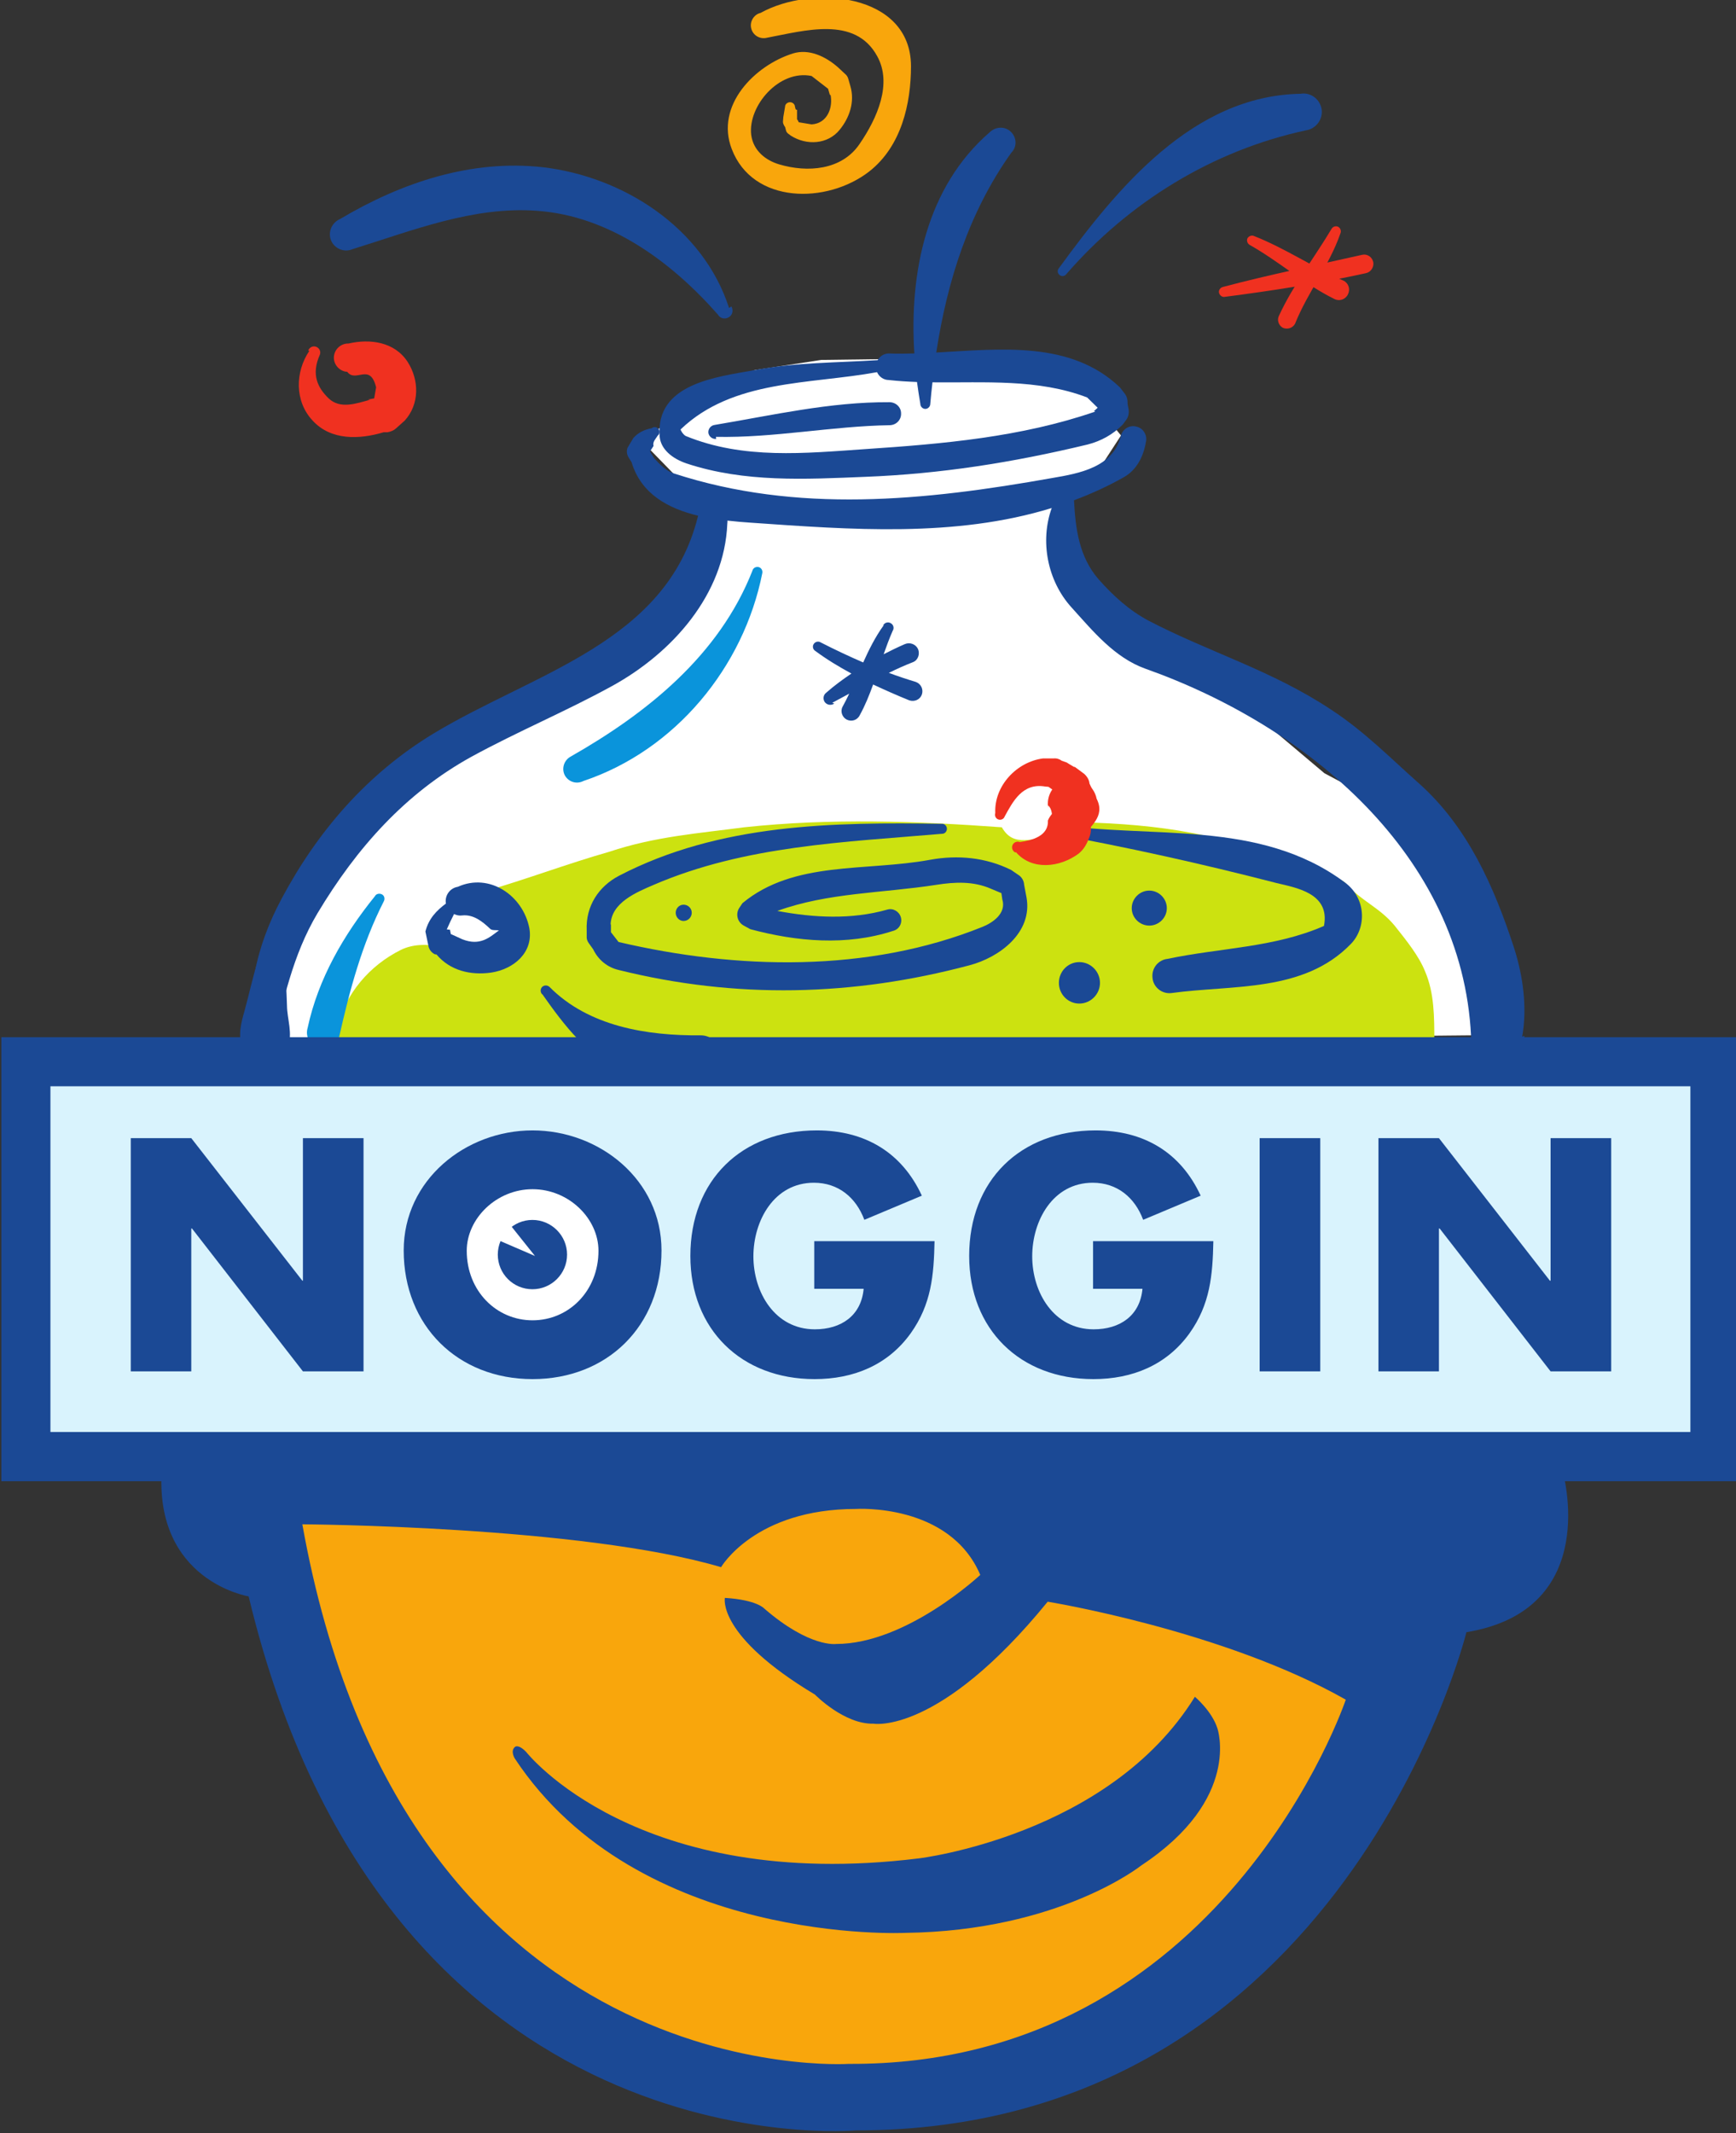 <?xml version="1.0" encoding="UTF-8" standalone="no"?>
<!-- Created with Inkscape (http://www.inkscape.org/) -->
<svg
   xmlns:dc="http://purl.org/dc/elements/1.1/"
   xmlns:cc="http://web.resource.org/cc/"
   xmlns:rdf="http://www.w3.org/1999/02/22-rdf-syntax-ns#"
   xmlns:svg="http://www.w3.org/2000/svg"
   xmlns="http://www.w3.org/2000/svg"
   xmlns:xlink="http://www.w3.org/1999/xlink"
   xmlns:sodipodi="http://sodipodi.sourceforge.net/DTD/sodipodi-0.dtd"
   xmlns:inkscape="http://www.inkscape.org/namespaces/inkscape"
   width="149"
   height="183"
   id="svg2"
   sodipodi:version="0.32"
   inkscape:version="0.45.1"
   version="1.0"
   inkscape:output_extension="org.inkscape.output.svg.inkscape">
  <rect width="100%" height="100%" fill="#333333" stroke="none"/>
  <g
     inkscape:label="Layer 1"
     inkscape:groupmode="layer"
     id="layer1"
     transform="translate(-7.74,-849.752)">
    <path
       id="path3288"
       d="M -117.392,662.288 L -117.392,662.288"
       style="fill:#ffffff;fill-rule:nonzero;stroke:none" />
    <g
       id="g16194"
       clip-path="url(#id613)"
       transform="matrix(9.909,0,0,-9.909,-3142.878,6187.065)">
      <g
         id="g16196"
         clip-path="url(#id614)">
        <g
           id="g16198"
           clip-path="url(#id615)">
          <path
             id="path16200"
             d="M 318.197,526.094 L 332.827,526.094 L 332.827,529.495 L 318.197,529.495 L 318.197,526.094 z "
             style="fill:#d9f3fd;fill-rule:nonzero;stroke:none" />
          <path
             id="path16202"
             d="M 320.312,529.566 L 320.444,530.745 L 321.633,532.045 L 322.767,532.718 L 323.971,533.604 L 324.184,534.348 L 323.865,534.454 L 323.555,534.772 L 323.659,534.919 L 323.971,535.198 L 324.492,535.429 L 325.069,535.517 L 325.687,535.525 L 326.203,535.517 L 326.663,535.517 L 327.514,535.234 L 327.496,535.07 L 327.665,534.863 L 327.514,534.631 L 327.23,534.312 L 327.159,533.923 L 327.372,533.356 L 327.939,533.037 L 328.754,532.506 L 329.427,531.939 L 329.958,531.656 L 330.418,531.018 L 330.666,530.628 L 330.879,529.991 L 330.879,529.672 L 320.312,529.566"
             style="fill:#ffffff;fill-rule:nonzero;stroke:none" />
          <path
             id="path16204"
             d="M 330.379,529.612 C 330.379,529.831 330.379,530.037 330.299,530.223 C 330.246,530.356 330.14,530.488 330.034,530.621 C 329.901,530.781 329.741,530.834 329.605,530.993 C 329.502,531.073 329.343,531.046 329.237,531.099 C 328.626,531.418 327.961,531.498 327.329,531.514 C 327.271,531.498 327.217,531.365 327.104,531.377 C 327.085,531.365 327.085,531.418 327.104,531.377 C 326.899,531.392 326.739,531.285 326.633,531.471 C 325.889,531.525 325.145,531.551 324.401,531.471 C 324.003,531.418 323.631,531.392 323.232,531.259 C 322.86,531.153 322.515,531.02 322.143,530.914 C 322.196,530.834 322.276,530.807 322.329,530.728 C 322.355,530.648 322.276,530.542 322.249,530.462 C 322.249,530.409 322.116,530.435 322.037,530.409 C 321.957,530.382 321.851,530.435 321.771,530.435 C 321.665,530.462 321.532,530.462 321.426,530.409 C 321.16,530.276 320.947,530.037 320.868,529.718 C 320.868,529.638 320.947,529.585 321.001,529.585 C 321.798,529.479 322.595,529.505 323.392,529.426 C 324.428,529.346 325.464,529.452 326.5,529.373 C 327.43,529.319 328.386,529.293 329.316,529.346 C 329.662,529.373 330.034,529.346 330.379,529.399 C 330.352,529.479 330.379,529.532 330.379,529.612"
             style="fill:#cce210;fill-rule:nonzero;stroke:none" />
          <path
             id="path16206"
             d="M 321.203,530.875 C 320.933,530.541 320.711,530.16 320.62,529.735 C 320.597,529.66 320.64,529.581 320.716,529.561 C 320.792,529.538 320.87,529.581 320.893,529.657 C 320.984,530.061 321.09,530.458 321.279,530.829 C 321.292,530.852 321.284,530.88 321.264,530.89 C 321.241,530.902 321.213,530.895 321.203,530.875"
             style="fill:#0a94db;fill-rule:nonzero;stroke:none" />
          <path
             id="path16208"
             d="M 324.472,533.691 C 324.184,532.959 323.558,532.458 322.896,532.082 C 322.838,532.049 322.818,531.976 322.848,531.92 C 322.881,531.862 322.951,531.842 323.009,531.872 C 323.803,532.138 324.396,532.855 324.558,533.671 C 324.563,533.696 324.548,533.719 324.525,533.724 C 324.5,533.729 324.477,533.714 324.472,533.691"
             style="fill:#0a94db;fill-rule:nonzero;stroke:none" />
          <path
             id="path16210"
             d="M 326.657,531.564 C 326.728,531.693 326.811,531.857 327.008,531.824 L 327.084,531.817 L 327.013,531.84 L 327.036,531.822 C 327.079,531.792 327.119,531.764 327.162,531.734 L 327.165,531.723 L 327.119,531.807 L 327.132,531.754 C 327.145,531.711 327.155,531.665 327.167,531.622 C 327.183,531.547 327.256,531.499 327.329,531.514 C 327.402,531.529 327.45,531.602 327.435,531.675 C 327.433,531.711 327.428,531.744 327.425,531.779 L 327.392,531.85 C 327.39,531.88 327.372,531.91 327.347,531.933 L 327.258,531.999 C 327.261,531.996 327.263,531.991 327.266,531.989 C 327.243,532.004 327.218,532.016 327.195,532.032 L 327.152,532.047 C 327.132,532.062 327.107,532.07 327.081,532.067 L 326.988,532.067 C 326.763,532.037 326.566,531.832 326.576,531.595 C 326.569,531.572 326.579,531.547 326.602,531.539 C 326.624,531.531 326.65,531.542 326.657,531.564"
             style="fill:#f03120;fill-rule:nonzero;stroke:none" />
          <path
             id="path16212"
             d="M 320.635,535.596 C 320.511,535.414 320.506,535.159 320.663,534.992 C 320.822,534.818 321.069,534.828 321.279,534.891 L 321.312,534.891 C 321.34,534.896 321.365,534.906 321.385,534.924 L 321.461,534.992 C 321.59,535.134 321.587,535.343 321.486,535.5 C 321.373,535.674 321.16,535.702 320.974,535.659 C 320.908,535.661 320.85,535.609 320.847,535.54 C 320.845,535.475 320.898,535.417 320.963,535.414 C 321.037,535.315 321.16,535.497 321.213,535.28 L 321.193,535.164 L 321.267,535.197 L 321.14,535.174 C 321.148,535.174 321.153,535.172 321.16,535.172 C 321.044,535.141 320.903,535.088 320.802,535.184 C 320.708,535.275 320.648,535.389 320.726,535.563 C 320.736,535.591 320.721,535.621 320.693,535.631 C 320.665,535.641 320.635,535.626 320.625,535.598 L 320.635,535.596"
             style="fill:#f03120;fill-rule:nonzero;stroke:none" />
          <path
             id="path16214"
             d="M 329.489,536.652 C 329.34,536.402 329.158,536.169 329.034,535.901 C 329.014,535.864 329.029,535.816 329.067,535.795 C 329.107,535.778 329.153,535.793 329.173,535.831 C 329.282,536.104 329.469,536.333 329.565,536.611 C 329.575,536.632 329.567,536.657 329.547,536.669 C 329.527,536.68 329.501,536.672 329.489,536.652"
             style="fill:#f03120;fill-rule:nonzero;stroke:none" />
          <path
             id="path16216"
             d="M 328.779,536.513 C 329.032,536.371 329.251,536.174 329.512,536.045 C 329.554,536.023 329.607,536.038 329.63,536.083 C 329.653,536.126 329.638,536.179 329.595,536.202 C 329.33,536.318 329.09,536.482 328.819,536.589 C 328.799,536.599 328.774,536.591 328.761,536.571 C 328.751,536.551 328.759,536.525 328.779,536.513"
             style="fill:#f03120;fill-rule:nonzero;stroke:none" />
          <path
             id="path16218"
             d="M 328.564,536.063 C 328.973,536.116 329.383,536.179 329.787,536.268 C 329.83,536.278 329.858,536.321 329.85,536.364 C 329.84,536.409 329.797,536.437 329.754,536.427 C 329.352,536.336 328.948,536.255 328.549,536.149 C 328.526,536.144 328.509,536.121 328.514,536.099 C 328.519,536.076 328.542,536.058 328.564,536.063"
             style="fill:#f03120;fill-rule:nonzero;stroke:none" />
          <path
             id="path16220"
             d="M 324.755,537.708 C 324.75,537.677 324.745,537.65 324.74,537.619 L 324.737,537.579 C 324.737,537.566 324.742,537.556 324.747,537.546 L 324.763,537.521 L 324.755,537.536 L 324.763,537.505 C 324.765,537.493 324.773,537.483 324.783,537.475 L 324.806,537.458 C 324.942,537.372 325.124,537.382 325.227,537.508 C 325.313,537.612 325.361,537.751 325.321,537.887 L 325.303,537.95 C 325.298,537.968 325.288,537.983 325.275,537.993 L 325.215,538.049 C 325.106,538.145 324.962,538.213 324.823,538.17 C 324.492,538.066 324.149,537.72 324.293,537.344 C 324.475,536.864 325.119,536.864 325.485,537.149 C 325.763,537.367 325.846,537.735 325.846,538.061 C 325.844,538.693 324.99,538.769 324.543,538.521 C 324.485,538.508 324.447,538.445 324.462,538.387 C 324.477,538.326 324.538,538.291 324.598,538.306 C 324.924,538.367 325.361,538.498 325.553,538.147 C 325.685,537.91 325.556,537.612 325.399,537.384 C 325.245,537.159 324.949,537.137 324.704,537.21 C 324.586,537.245 324.48,537.329 324.462,537.465 C 324.432,537.715 324.704,538.033 324.985,537.975 L 325.144,537.852 L 325.119,537.895 L 325.144,537.809 C 325.147,537.811 325.147,537.811 325.149,537.814 C 325.172,537.7 325.121,537.564 324.985,537.556 L 324.864,537.576 L 324.886,537.546 L 324.874,537.574 C 324.871,537.581 324.869,537.586 324.866,537.591 L 324.848,537.614 L 324.859,537.579 L 324.859,537.682 C 324.841,537.682 324.846,537.7 324.841,537.708 C 324.841,537.73 324.821,537.748 324.798,537.748 C 324.775,537.748 324.755,537.73 324.755,537.708"
             style="fill:#f9a60c;fill-rule:nonzero;stroke:none" />
          <path
             id="path16222"
             d="M 323.669,534.853 C 323.679,534.745 323.775,534.664 323.901,534.621 C 324.406,534.454 324.932,534.484 325.45,534.505 C 326.099,534.53 326.725,534.628 327.377,534.785 C 327.493,534.815 327.594,534.871 327.68,534.957 L 327.708,534.995 C 327.728,535.02 327.736,535.055 327.731,535.088 L 327.723,535.131 L 327.723,535.123 L 327.721,535.166 C 327.718,535.192 327.708,535.214 327.69,535.235 L 327.655,535.28 C 327.231,535.684 326.627,535.612 326.065,535.581 C 326.159,536.198 326.348,536.797 326.715,537.311 C 326.766,537.362 326.763,537.442 326.71,537.493 C 326.66,537.541 326.579,537.538 326.528,537.488 C 325.98,537.015 325.83,536.273 325.875,535.573 C 325.8,535.571 325.726,535.57 325.654,535.573 C 325.612,535.573 325.577,535.549 325.557,535.515 C 325.203,535.492 324.855,535.497 324.492,535.429 C 324.161,535.369 323.631,535.313 323.669,534.853 z M 325.898,535.326 C 325.907,535.262 325.916,535.199 325.927,535.136 C 325.927,535.113 325.947,535.093 325.97,535.093 C 325.993,535.093 326.013,535.113 326.013,535.136 C 326.018,535.198 326.025,535.261 326.032,535.323 C 326.484,535.318 326.946,535.355 327.372,535.192 L 327.463,535.103 L 327.43,535.073 C 327.435,535.073 327.438,535.07 327.443,535.07 C 326.799,534.848 326.122,534.79 325.45,534.745 C 324.929,534.709 324.394,534.654 323.896,534.858 C 323.873,534.868 323.846,534.914 323.851,534.916 C 324.304,535.349 324.967,535.304 325.552,535.411 C 325.57,535.371 325.609,535.343 325.654,535.343 C 325.735,535.334 325.817,535.329 325.898,535.326"
             style="fill:#1b4995;fill-rule:nonzero;stroke:none" />
          <path
             id="path16224"
             d="M 324.091,534.886 C 324.096,534.853 324.126,534.83 324.159,534.833 L 324.156,534.851 C 324.662,534.841 325.159,534.944 325.664,534.952 C 325.72,534.954 325.763,535 325.76,535.055 C 325.76,535.108 325.715,535.151 325.659,535.151 C 325.144,535.154 324.646,535.038 324.144,534.954 C 324.111,534.949 324.088,534.919 324.091,534.886"
             style="fill:#1b4995;fill-rule:nonzero;stroke:none" />
          <path
             id="path16226"
             d="M 329.605,530.993 C 328.862,531.547 327.918,531.367 327.074,531.499 C 327.051,531.504 327.031,531.486 327.028,531.463 C 327.026,531.441 327.041,531.42 327.064,531.418 C 327.718,531.299 328.355,531.158 329.014,530.988 C 329.178,530.948 329.479,530.902 329.423,530.617 C 328.991,530.428 328.521,530.428 328.069,530.332 C 327.988,530.324 327.928,530.251 327.938,530.167 C 327.945,530.087 328.019,530.026 328.102,530.036 C 328.632,530.109 329.246,530.039 329.655,530.46 C 329.792,530.599 329.792,530.854 329.605,530.993"
             style="fill:#1b4995;fill-rule:nonzero;stroke:none" />
          <path
             id="path16228"
             d="M 321.921,530.956 C 321.853,530.945 321.807,530.882 321.817,530.814 C 321.817,530.813 321.818,530.812 321.818,530.811 C 321.739,530.752 321.669,530.683 321.64,530.569 L 321.668,530.435 C 321.676,530.407 321.696,530.385 321.721,530.372 L 321.736,530.37 C 321.853,530.231 322.029,530.188 322.209,530.213 C 322.408,530.243 322.578,530.39 322.54,530.599 C 322.484,530.882 322.194,531.079 321.921,530.956 z M 321.961,530.501 L 321.86,530.547 L 321.853,530.584 C 321.842,530.584 321.835,530.587 321.825,530.587 C 321.845,530.633 321.866,530.677 321.888,530.72 C 321.91,530.71 321.933,530.704 321.959,530.708 C 322.055,530.718 322.133,530.657 322.201,530.592 C 322.216,530.577 322.249,530.582 322.277,530.579 C 322.191,530.513 322.11,530.443 321.961,530.501"
             style="fill:#1b4995;fill-rule:nonzero;stroke:none" />
          <path
             id="path16230"
             d="M 327.304,530.304 C 327.205,530.304 327.127,530.223 327.127,530.124 C 327.127,530.026 327.205,529.945 327.304,529.945 C 327.402,529.945 327.483,530.026 327.483,530.124 C 327.483,530.223 327.402,530.304 327.304,530.304"
             style="fill:#1b4995;fill-rule:nonzero;stroke:none" />
          <path
             id="path16232"
             d="M 328.062,530.771 C 328.062,530.854 327.993,530.923 327.91,530.923 C 327.827,530.923 327.758,530.854 327.758,530.771 C 327.758,530.688 327.827,530.62 327.91,530.62 C 327.993,530.62 328.062,530.688 328.062,530.771"
             style="fill:#1b4995;fill-rule:nonzero;stroke:none" />
          <path
             id="path16234"
             d="M 326.826,530.973 C 326.824,531.004 326.811,531.031 326.786,531.052 L 326.713,531.102 C 326.493,531.211 326.25,531.233 326.013,531.19 C 325.455,531.087 324.833,531.185 324.386,530.814 L 324.356,530.769 C 324.326,530.718 324.343,530.652 324.394,530.622 L 324.454,530.589 C 324.856,530.481 325.288,530.443 325.69,530.574 C 325.743,530.587 325.773,530.64 325.758,530.693 C 325.743,530.743 325.69,530.774 325.639,530.758 C 325.329,530.67 325.002,530.688 324.688,530.747 C 325.127,530.906 325.596,530.9 326.066,530.973 C 326.225,530.998 326.387,531.006 326.541,530.938 L 326.629,530.901 L 326.637,530.847 C 326.675,530.723 326.548,530.642 326.465,530.609 C 325.475,530.21 324.338,530.238 323.313,530.478 L 323.247,530.563 L 323.247,530.632 C 323.247,530.63 323.244,530.63 323.244,530.627 C 323.249,530.819 323.467,530.908 323.618,530.973 C 324.411,531.314 325.273,531.342 326.117,531.415 C 326.139,531.415 326.157,531.435 326.157,531.458 C 326.157,531.481 326.139,531.501 326.117,531.501 C 325.172,531.516 324.189,531.504 323.318,531.052 C 323.143,530.961 323.027,530.791 323.037,530.577 L 323.037,530.529 C 323.035,530.506 323.042,530.486 323.055,530.468 L 323.093,530.415 C 323.138,530.321 323.219,530.258 323.313,530.236 C 324.331,529.983 325.344,530.008 326.351,530.276 C 326.612,530.344 326.9,530.559 326.847,530.862 L 326.826,530.973"
             style="fill:#1b4995;fill-rule:nonzero;stroke:none" />
          <path
             id="path16236"
             d="M 323.808,530.731 C 323.808,530.693 323.838,530.66 323.876,530.66 C 323.916,530.66 323.947,530.693 323.947,530.731 C 323.947,530.769 323.916,530.801 323.876,530.801 C 323.838,530.801 323.808,530.769 323.808,530.731"
             style="fill:#1b4995;fill-rule:nonzero;stroke:none" />
          <path
             id="path16238"
             d="M 325.063,533.072 C 325.043,533.085 325.015,533.077 325.003,533.057 C 324.99,533.037 324.997,533.009 325.018,532.997 C 325.118,532.923 325.223,532.86 325.33,532.802 C 325.255,532.751 325.182,532.698 325.114,532.638 C 325.086,532.618 325.081,532.582 325.099,532.555 C 325.119,532.529 325.154,532.524 325.182,532.542 L 325.164,532.549 C 325.214,532.575 325.262,532.602 325.311,532.628 C 325.293,532.59 325.274,532.552 325.253,532.514 C 325.232,532.474 325.25,532.423 325.29,532.403 C 325.331,532.383 325.381,532.398 325.402,532.441 C 325.449,532.526 325.485,532.616 325.518,532.707 C 325.621,532.659 325.725,532.613 325.831,532.57 C 325.877,532.555 325.925,532.577 325.94,532.62 C 325.955,532.663 325.935,532.711 325.889,532.729 C 325.81,532.753 325.731,532.779 325.654,532.808 C 325.723,532.842 325.792,532.873 325.864,532.901 C 325.907,532.918 325.925,532.971 325.907,533.014 C 325.887,533.057 325.836,533.075 325.793,533.057 C 325.731,533.03 325.669,533 325.609,532.969 C 325.633,533.037 325.658,533.105 325.687,533.171 C 325.702,533.194 325.695,533.224 325.672,533.237 C 325.649,533.252 325.619,533.244 325.606,533.221 L 325.609,533.219 C 325.536,533.118 325.482,533.009 325.432,532.898 C 325.307,532.952 325.184,533.01 325.063,533.072"
             style="fill:#1b4995;fill-rule:nonzero;stroke:none" />
          <path
             id="path16240"
             d="M 327.19,536.258 C 327.731,536.882 328.458,537.331 329.269,537.505 C 329.355,537.518 329.416,537.602 329.403,537.687 C 329.388,537.776 329.307,537.836 329.219,537.821 C 328.286,537.804 327.632,537.003 327.127,536.311 C 327.112,536.293 327.114,536.268 327.132,536.253 C 327.15,536.237 327.175,536.24 327.19,536.258"
             style="fill:#1b4995;fill-rule:nonzero;stroke:none" />
          <path
             id="path16242"
             d="M 321.006,536.475 C 321.529,536.637 322.055,536.849 322.608,536.808 C 323.232,536.763 323.767,536.371 324.174,535.909 C 324.192,535.876 324.235,535.866 324.267,535.886 C 324.3,535.904 324.31,535.947 324.29,535.98 L 324.27,535.967 C 324.045,536.664 323.351,537.104 322.658,537.185 C 322.039,537.255 321.433,537.053 320.903,536.738 C 320.83,536.707 320.794,536.626 320.822,536.553 C 320.852,536.48 320.936,536.445 321.006,536.475"
             style="fill:#1b4995;fill-rule:nonzero;stroke:none" />
          <path
             id="path16244"
             d="M 331.069,530.429 C 330.897,530.956 330.668,531.475 330.246,531.851 C 329.993,532.075 329.778,532.297 329.486,532.489 C 328.968,532.832 328.434,532.984 327.903,533.26 C 327.738,533.348 327.598,533.474 327.47,533.619 C 327.302,533.812 327.27,534.059 327.258,534.302 C 327.405,534.357 327.549,534.422 327.69,534.502 C 327.799,534.563 327.859,534.679 327.88,534.803 C 327.895,534.861 327.862,534.924 327.801,534.939 C 327.743,534.957 327.68,534.921 327.665,534.863 C 327.599,534.588 327.306,534.535 327.071,534.495 C 325.96,534.297 324.859,534.186 323.79,534.535 C 323.722,534.558 323.671,534.613 323.621,534.666 L 323.585,534.725 L 323.616,534.772 C 323.606,534.81 323.636,534.833 323.651,534.861 C 323.669,534.873 323.674,534.901 323.659,534.919 C 323.646,534.937 323.618,534.942 323.601,534.926 C 323.537,534.914 323.484,534.889 323.441,534.841 L 323.391,534.757 C 323.381,534.732 323.383,534.702 323.398,534.676 L 323.426,534.631 C 323.509,534.355 323.745,534.23 324.003,534.168 C 324.002,534.166 324,534.164 324,534.161 C 323.729,533.07 322.583,532.81 321.709,532.282 C 321.138,531.936 320.708,531.441 320.395,530.854 C 320.183,530.46 320.052,529.975 320.198,529.543 C 320.206,529.503 320.246,529.475 320.286,529.485 C 320.327,529.493 320.355,529.533 320.345,529.574 L 320.312,529.566 C 320.408,529.965 320.489,530.364 320.706,530.728 C 321.044,531.292 321.466,531.766 322.039,532.082 C 322.446,532.304 322.85,532.471 323.255,532.693 C 323.78,532.981 324.23,533.487 324.255,534.1 C 324.257,534.109 324.256,534.117 324.256,534.126 C 324.326,534.118 324.395,534.112 324.459,534.108 C 325.321,534.048 326.228,533.977 327.065,534.235 C 326.962,533.949 327.027,533.606 327.235,533.376 C 327.425,533.166 327.609,532.94 327.876,532.844 C 329.282,532.346 330.621,531.229 330.697,529.665 C 330.699,529.538 330.801,529.436 330.929,529.436 C 331.056,529.436 331.159,529.54 331.159,529.666 L 331.14,529.658 C 331.185,529.909 331.148,530.183 331.069,530.429"
             style="fill:#1b4995;fill-rule:nonzero;stroke:none" />
          <path
             id="path16246"
             d="M 324.025,529.67 C 323.56,529.666 323.055,529.746 322.715,530.089 C 322.696,530.106 322.669,530.106 322.651,530.089 C 322.634,530.071 322.634,530.044 322.651,530.025 L 322.652,530.027 C 322.843,529.756 323.052,529.476 323.368,529.357 C 323.577,529.277 323.804,529.303 324.023,529.314 C 324.121,529.314 324.2,529.394 324.202,529.491 C 324.202,529.589 324.123,529.67 324.025,529.67"
             style="fill:#1b4995;fill-rule:nonzero;stroke:none" />
          <path
             id="path16248"
             d="M 320.388,530.72 C 320.198,530.476 320.154,530.174 320.073,529.881 C 320.043,529.777 320.016,529.672 320.053,529.565 C 320.053,529.455 320.141,529.367 320.25,529.367 C 320.36,529.367 320.447,529.455 320.447,529.565 C 320.494,529.686 320.442,529.809 320.441,529.928 C 320.435,530.183 320.395,530.44 320.467,530.691 L 320.467,530.689 C 320.476,530.711 320.466,530.735 320.444,530.745 C 320.422,530.753 320.397,530.742 320.388,530.72"
             style="fill:#1b4995;fill-rule:nonzero;stroke:none" />
          <path
             id="path16250"
             d="M 327.321,531.371 C 327.391,531.479 327.534,531.56 327.454,531.718 C 327.431,531.833 327.32,531.909 327.204,531.885 C 327.087,531.863 327.013,531.75 327.035,531.634 L 327.033,531.661 C 327.071,531.627 327.067,531.58 327.072,531.511 C 327.074,531.476 327.109,531.434 327.104,531.377 C 327.091,531.321 327.123,531.267 327.177,531.254 C 327.232,531.24 327.286,531.272 327.3,531.326 L 327.321,531.371"
             style="fill:#f03120;fill-rule:nonzero;stroke:none" />
          <path
             id="path16252"
             d="M 326.754,531.257 C 326.892,531.095 327.135,531.122 327.298,531.243 C 327.345,531.281 327.369,531.328 327.389,531.38 C 327.431,531.478 327.384,531.592 327.284,531.634 C 327.187,531.675 327.072,531.629 327.032,531.53 C 327.039,531.395 326.894,531.358 326.789,531.343 C 326.764,531.353 326.735,531.341 326.725,531.316 C 326.715,531.291 326.727,531.262 326.752,531.252 L 326.754,531.257"
             style="fill:#f03120;fill-rule:nonzero;stroke:none" />
          <path
             id="path16254"
             d="M 326.502,529.527 C 326.42,529.535 326.364,529.368 326.305,529.483 L 326.483,529.646 C 326.506,529.62 326.521,529.568 326.502,529.527"
             style="fill:#ffffff;fill-rule:nonzero;stroke:none" />
          <path
             id="path16256"
             d="M 324.43,529.527 L 324.43,529.513 C 324.401,529.483 324.352,529.516 324.36,529.557 C 324.389,529.561 324.412,529.55 324.43,529.527"
             style="fill:#000000;fill-rule:nonzero;stroke:none" />
          <path
             id="path16258"
             d="M 317.967,529.654 L 333.004,529.654 L 333.004,525.81 L 317.967,525.81 L 317.967,529.654 z M 318.392,526.236 L 332.597,526.236 L 332.597,529.229 L 318.392,529.229 L 318.392,526.236 z "
             style="fill:#1b4995;fill-rule:nonzero;stroke:none" />
          <path
             id="path16260"
             d="M 322.475,526.883 C 322.924,526.883 323.289,527.247 323.289,527.697 C 323.289,528.147 322.924,528.511 322.475,528.511 C 322.025,528.511 321.661,528.147 321.661,527.697 C 321.661,527.247 322.025,526.883 322.475,526.883"
             style="fill:#ffffff;fill-rule:nonzero;stroke:none" />
          <path
             id="path16262"
             d="M 319.088,528.78 L 319.612,528.78 L 320.574,527.546 L 320.579,527.546 L 320.579,528.78 L 321.104,528.78 L 321.104,526.761 L 320.579,526.761 L 319.618,527.998 L 319.612,527.998 L 319.612,526.761 L 319.088,526.761 L 319.088,528.78"
             style="fill:#1b4995;fill-rule:nonzero;stroke:none" />
          <path
             id="path16264"
             d="M 321.998,527.805 C 321.998,527.457 322.255,527.203 322.568,527.203 C 322.882,527.203 323.139,527.457 323.139,527.805 C 323.139,528.084 322.882,528.338 322.568,528.338 C 322.255,528.338 321.998,528.084 321.998,527.805 z M 323.685,527.808 C 323.685,527.155 323.216,526.694 322.568,526.694 C 321.921,526.694 321.452,527.155 321.452,527.808 C 321.452,528.418 321.987,528.847 322.568,528.847 C 323.149,528.847 323.685,528.418 323.685,527.808"
             style="fill:#1b4995;fill-rule:nonzero;stroke:none" />
          <path
             id="path16266"
             d="M 326.05,527.888 C 326.044,527.594 326.023,527.342 325.843,527.09 C 325.645,526.815 325.348,526.694 325.011,526.694 C 324.376,526.694 323.935,527.125 323.935,527.76 C 323.935,528.416 324.379,528.847 325.03,528.847 C 325.444,528.847 325.766,528.659 325.94,528.282 L 325.442,528.073 C 325.37,528.266 325.217,528.394 325.005,528.394 C 324.66,528.394 324.481,528.065 324.481,527.757 C 324.481,527.444 324.668,527.125 325.013,527.125 C 325.241,527.125 325.415,527.243 325.436,527.476 L 325.008,527.476 L 325.008,527.888 L 326.05,527.888"
             style="fill:#1b4995;fill-rule:nonzero;stroke:none" />
          <path
             id="path16268"
             d="M 328.465,527.888 C 328.459,527.594 328.438,527.342 328.258,527.09 C 328.06,526.815 327.763,526.694 327.426,526.694 C 326.791,526.694 326.35,527.125 326.35,527.76 C 326.35,528.416 326.794,528.847 327.445,528.847 C 327.86,528.847 328.181,528.659 328.355,528.282 L 327.857,528.073 C 327.785,528.266 327.632,528.394 327.42,528.394 C 327.075,528.394 326.896,528.065 326.896,527.757 C 326.896,527.444 327.083,527.125 327.428,527.125 C 327.656,527.125 327.83,527.243 327.851,527.476 L 327.423,527.476 L 327.423,527.888 L 328.465,527.888"
             style="fill:#1b4995;fill-rule:nonzero;stroke:none" />
          <path
             id="path16270"
             d="M 328.866,528.78 L 329.391,528.78 L 329.391,526.761 L 328.866,526.761 L 328.866,528.78 z "
             style="fill:#1b4995;fill-rule:nonzero;stroke:none" />
          <path
             id="path16272"
             d="M 329.895,528.78 L 330.419,528.78 L 331.38,527.546 L 331.386,527.546 L 331.386,528.78 L 331.911,528.78 L 331.911,526.761 L 331.386,526.761 L 330.425,527.998 L 330.419,527.998 L 330.419,526.761 L 329.895,526.761 L 329.895,528.78"
             style="fill:#1b4995;fill-rule:nonzero;stroke:none" />
          <path
             id="path16274"
             d="M 322.567,527.472 C 322.732,527.472 322.867,527.606 322.867,527.772 C 322.867,527.937 322.732,528.072 322.567,528.072 C 322.401,528.072 322.267,527.937 322.267,527.772 C 322.267,527.606 322.401,527.472 322.567,527.472"
             style="fill:#1b4995;fill-rule:nonzero;stroke:none" />
          <path
             id="path16276"
             d="M 322.356,528.052 L 322.589,527.76 L 322.25,527.906 L 322.356,528.052"
             style="fill:#ffffff;fill-rule:nonzero;stroke:none" />
          <path
             id="path16278"
             d="M 320.109,524.813 C 321.305,519.818 325.37,520.19 325.37,520.19 C 329.594,520.19 330.657,524.503 330.657,524.503 C 331.843,524.698 331.489,525.902 331.489,525.902 L 319.357,525.92 C 319.286,524.946 320.109,524.813 320.109,524.813"
             style="fill:#1b4995;fill-rule:nonzero;stroke:none" />
          <path
             id="path16280"
             d="M 325.308,520.766 C 328.549,520.748 329.612,523.919 329.612,523.919 C 328.549,524.521 327.03,524.767 327.03,524.767 C 326.087,523.611 325.522,523.711 325.522,523.711 C 325.267,523.704 325.014,523.963 325.014,523.963 C 324.161,524.474 324.234,524.8 324.234,524.8 C 324.513,524.783 324.576,524.707 324.576,524.707 C 324.968,524.368 325.197,524.401 325.197,524.401 C 325.808,524.401 326.446,524.999 326.446,524.999 C 326.18,525.623 325.37,525.57 325.37,525.57 C 324.493,525.57 324.201,525.066 324.201,525.066 C 322.992,525.424 320.574,525.437 320.574,525.437 C 321.455,520.509 325.308,520.766 325.308,520.766"
             style="fill:#f9a60c;fill-rule:nonzero;stroke:none" />
          <path
             id="path16282"
             d="M 322.513,523.466 C 322.513,523.466 323.47,522.244 325.914,522.545 C 325.914,522.545 327.561,522.74 328.305,523.944 C 328.305,523.944 328.452,523.821 328.5,523.671 C 328.5,523.671 328.713,523.06 327.841,522.484 C 327.841,522.484 327.132,521.917 325.795,521.9 C 325.795,521.9 323.486,521.789 322.414,523.41 C 322.414,523.41 322.373,523.475 322.416,523.51 C 322.416,523.51 322.443,523.538 322.513,523.466"
             style="fill:#1b4995;fill-rule:nonzero;stroke:none" />
        </g>
      </g>
    </g>
  </g>
</svg>
